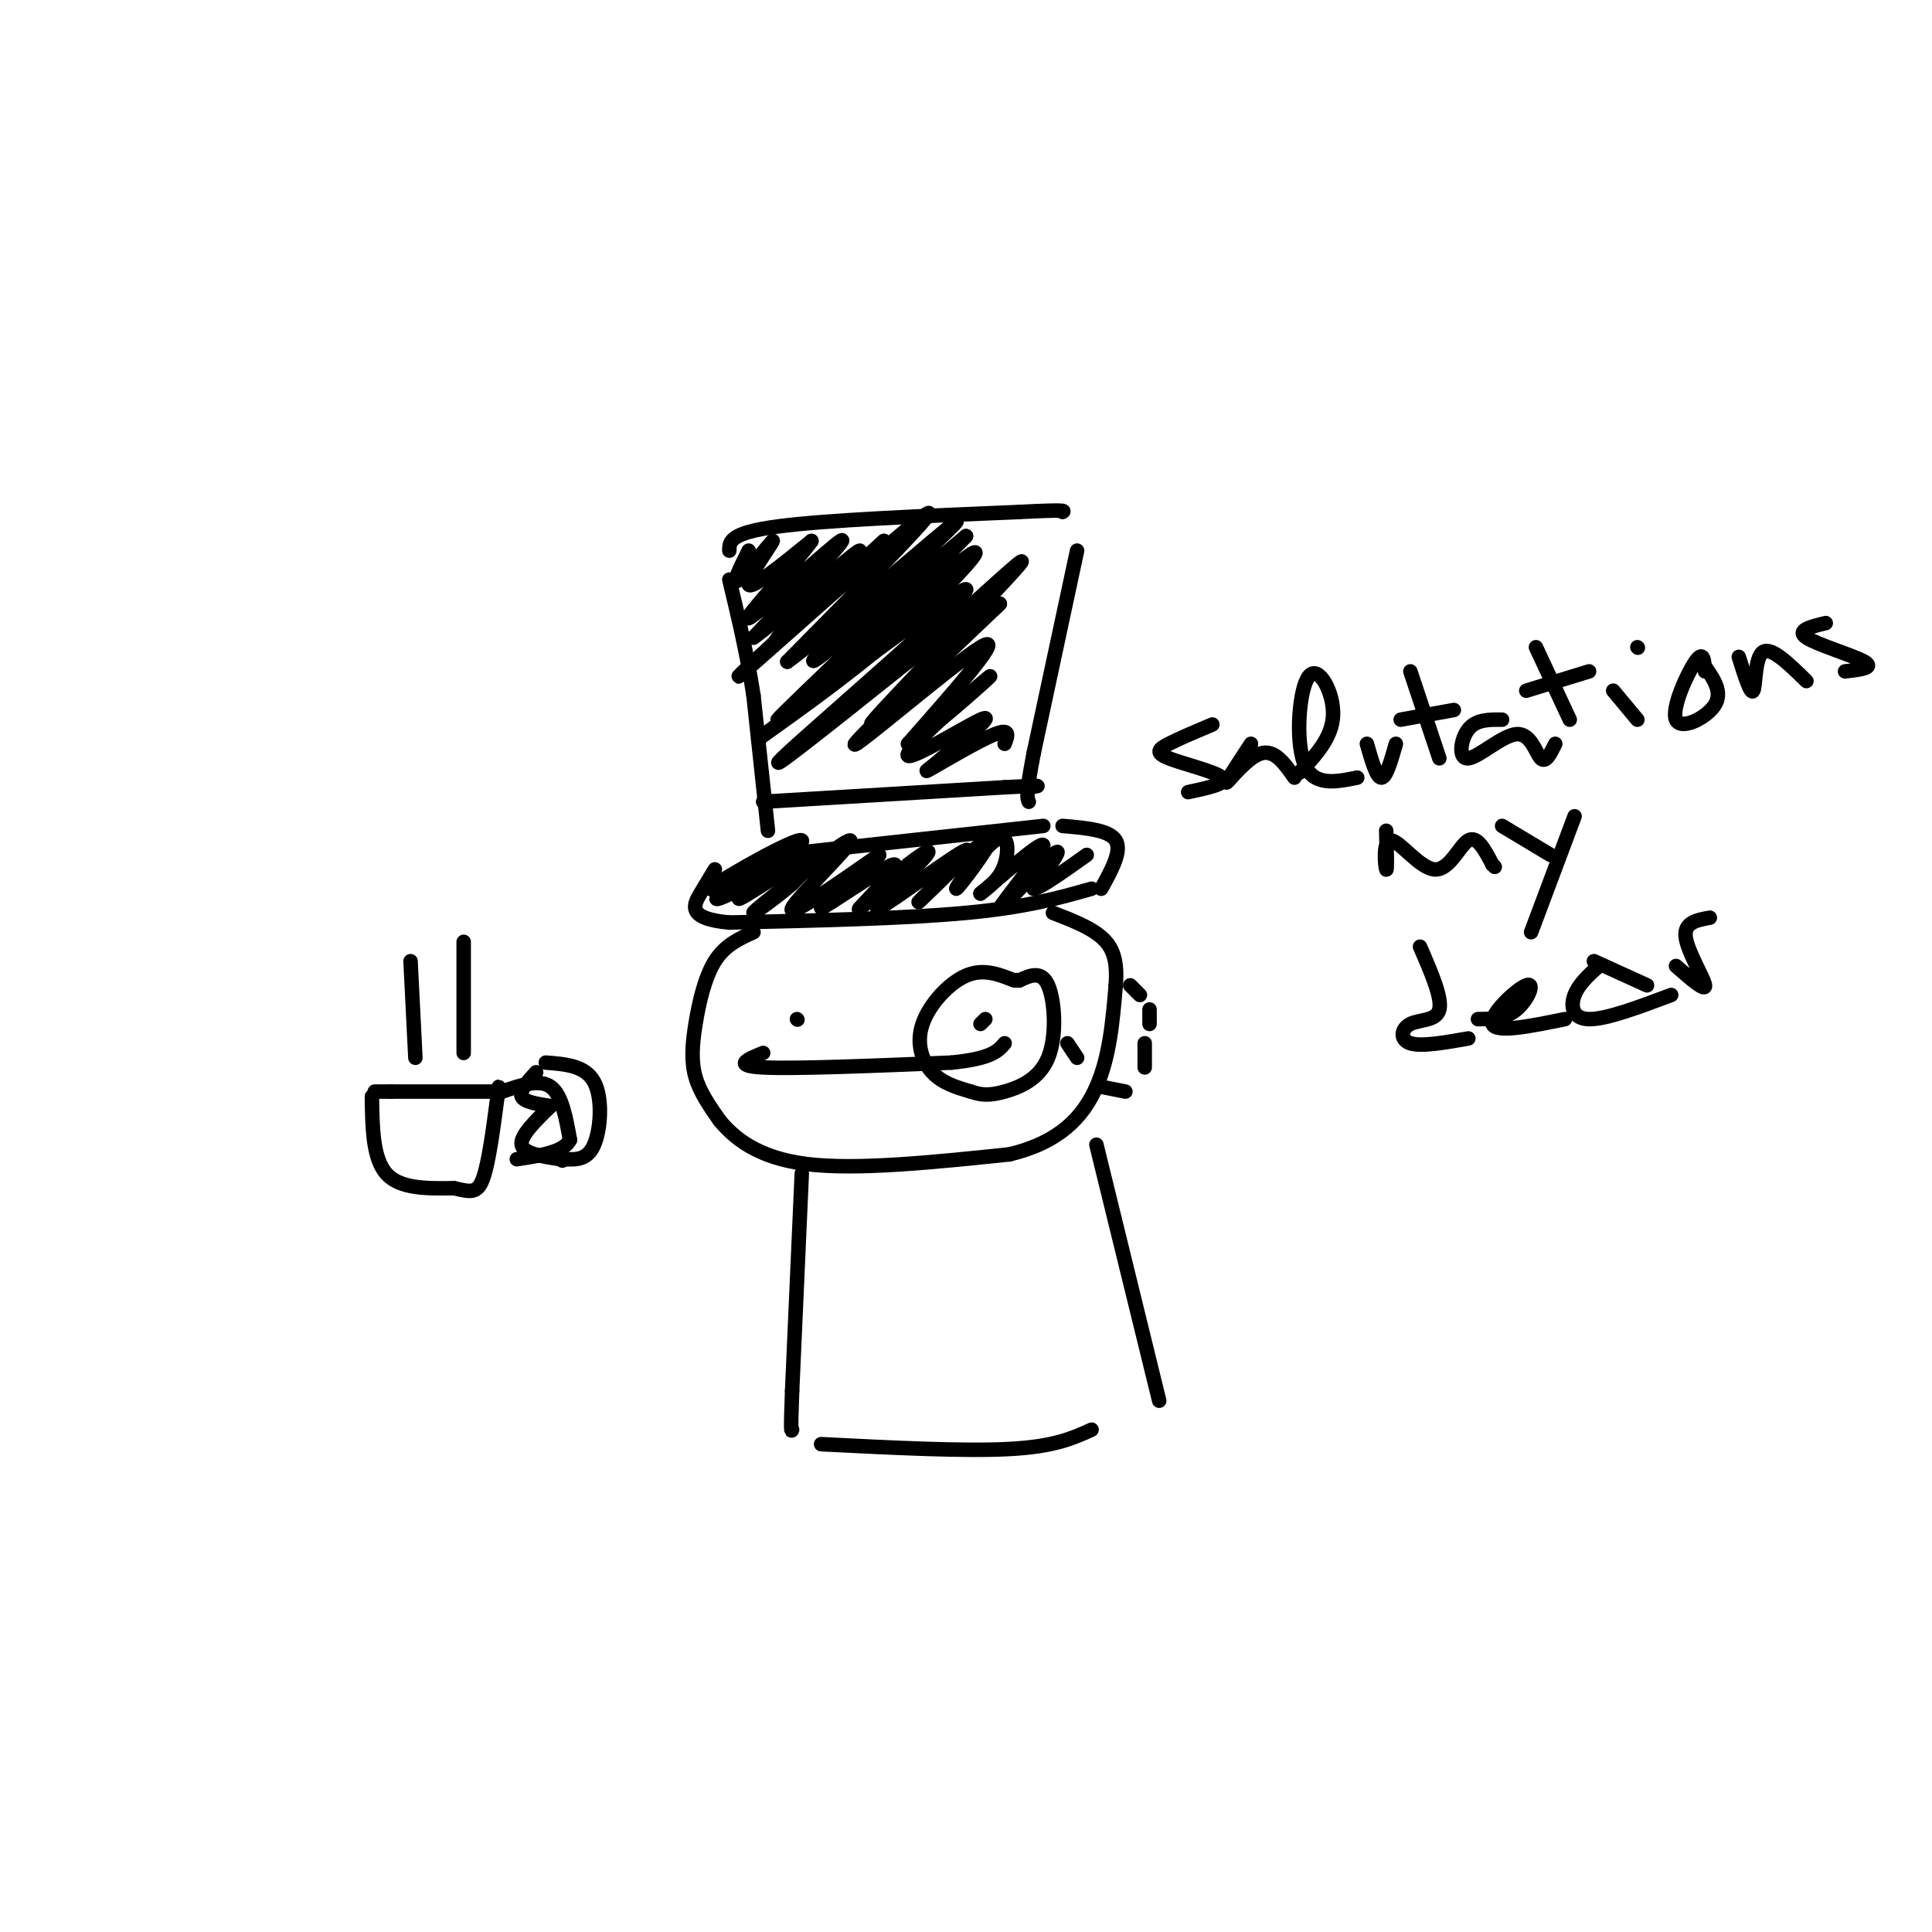 <svg viewBox='0 0 400 400' version='1.1' xmlns='http://www.w3.org/2000/svg' xmlns:xlink='http://www.w3.org/1999/xlink'><g fill='none' stroke='#000000' stroke-width='3' stroke-linecap='round' stroke-linejoin='round'><path d='M159,172c0.000,0.000 -3.000,-28.000 -3,-28'/><path d='M156,144c-1.333,-8.667 -3.167,-16.333 -5,-24'/><path d='M151,114c0.000,-1.833 0.000,-3.667 10,-5c10.000,-1.333 30.000,-2.167 50,-3'/><path d='M211,106c9.833,-0.500 9.417,-0.250 9,0'/><path d='M223,114c0.000,0.000 -9.000,42.000 -9,42'/><path d='M214,156c-1.667,8.667 -1.333,9.333 -1,10'/><path d='M220,171c4.833,0.417 9.667,0.833 11,3c1.333,2.167 -0.833,6.083 -3,10'/><path d='M226,184c-6.750,1.917 -13.500,3.833 -26,5c-12.500,1.167 -30.750,1.583 -49,2'/><path d='M151,191c-9.089,-0.800 -7.311,-3.800 -6,-6c1.311,-2.200 2.156,-3.600 3,-5'/><path d='M158,166c0.000,0.000 50.000,-3.000 50,-3'/><path d='M208,163c9.167,-0.500 7.083,-0.250 5,0'/><path d='M161,177c0.000,0.000 55.000,-6.000 55,-6'/><path d='M156,180c-4.733,3.422 -9.467,6.844 -7,6c2.467,-0.844 12.133,-5.956 13,-7c0.867,-1.044 -7.067,1.978 -15,5'/><path d='M147,184c3.022,-2.381 18.078,-10.834 19,-10c0.922,0.834 -12.290,10.955 -13,12c-0.710,1.045 11.083,-6.987 15,-9c3.917,-2.013 -0.041,1.994 -4,6'/><path d='M164,183c-3.604,3.167 -10.616,8.086 -7,5c3.616,-3.086 17.858,-14.177 19,-14c1.142,0.177 -10.817,11.622 -12,14c-1.183,2.378 8.408,-4.311 18,-11'/><path d='M182,177c-0.986,1.507 -12.450,10.775 -12,11c0.450,0.225 12.813,-8.593 15,-9c2.187,-0.407 -5.804,7.598 -7,9c-1.196,1.402 4.402,-3.799 10,-9'/><path d='M188,179c3.108,-2.468 5.877,-4.136 3,-1c-2.877,3.136 -11.400,11.078 -9,10c2.400,-1.078 15.723,-11.175 18,-12c2.277,-0.825 -6.492,7.621 -9,10c-2.508,2.379 1.246,-1.311 5,-5'/><path d='M196,181c3.354,-3.144 9.238,-8.506 9,-7c-0.238,1.506 -6.600,9.878 -7,10c-0.400,0.122 5.162,-8.006 8,-10c2.838,-1.994 2.954,2.144 2,5c-0.954,2.856 -2.977,4.428 -5,6'/><path d='M203,185c2.904,-2.322 12.665,-11.128 13,-10c0.335,1.128 -8.756,12.188 -9,13c-0.244,0.812 8.359,-8.625 11,-11c2.641,-2.375 -0.679,2.313 -4,7'/><path d='M214,184c1.167,0.000 6.083,-3.500 11,-7'/><path d='M155,114c-1.863,3.762 -3.726,7.524 -2,6c1.726,-1.524 7.042,-8.333 7,-8c-0.042,0.333 -5.440,7.810 -5,9c0.440,1.190 6.720,-3.905 13,-9'/><path d='M168,112c-2.274,3.417 -14.458,16.458 -13,16c1.458,-0.458 16.560,-14.417 19,-16c2.440,-1.583 -7.780,9.208 -18,20'/><path d='M156,132c3.464,-2.286 21.125,-18.000 22,-18c0.875,0.000 -15.036,15.714 -17,18c-1.964,2.286 10.018,-8.857 22,-20'/><path d='M183,112c-5.976,5.560 -31.917,29.458 -30,28c1.917,-1.458 31.690,-28.274 38,-33c6.310,-4.726 -10.845,12.637 -28,30'/><path d='M163,137c5.679,-3.881 33.875,-28.583 35,-29c1.125,-0.417 -24.821,23.452 -29,28c-4.179,4.548 13.411,-10.226 31,-25'/><path d='M200,111c-6.340,6.793 -37.689,36.274 -39,38c-1.311,1.726 27.416,-24.305 37,-32c9.584,-7.695 0.024,2.944 -10,12c-10.024,9.056 -20.512,16.528 -31,24'/><path d='M157,153c7.429,-5.548 41.500,-31.417 43,-31c1.500,0.417 -29.571,27.119 -37,34c-7.429,6.881 8.786,-6.060 25,-19'/><path d='M188,137c11.167,-9.655 26.583,-24.292 23,-20c-3.583,4.292 -26.167,27.512 -30,32c-3.833,4.488 11.083,-9.756 26,-24'/><path d='M207,125c-4.488,4.274 -28.708,26.958 -30,29c-1.292,2.042 20.345,-16.560 26,-20c5.655,-3.440 -4.673,8.280 -15,20'/><path d='M188,154c2.825,-1.183 17.386,-14.142 17,-14c-0.386,0.142 -15.719,13.384 -17,16c-1.281,2.616 11.491,-5.396 15,-7c3.509,-1.604 -2.246,3.198 -8,8'/><path d='M195,157c-2.440,2.131 -4.542,3.458 -2,2c2.542,-1.458 9.726,-5.702 13,-7c3.274,-1.298 2.637,0.351 2,2'/><path d='M156,193c-2.958,1.339 -5.917,2.679 -8,6c-2.083,3.321 -3.292,8.625 -4,13c-0.708,4.375 -0.917,7.821 0,11c0.917,3.179 2.958,6.089 5,9'/><path d='M149,232c2.911,3.489 7.689,7.711 18,9c10.311,1.289 26.156,-0.356 42,-2'/><path d='M209,239c10.356,-2.489 15.244,-7.711 18,-14c2.756,-6.289 3.378,-13.644 4,-21'/><path d='M231,204c0.400,-5.267 -0.600,-7.933 -3,-10c-2.400,-2.067 -6.200,-3.533 -10,-5'/><path d='M210,203c-3.196,-1.280 -6.393,-2.560 -10,-1c-3.607,1.560 -7.625,5.958 -9,10c-1.375,4.042 -0.107,7.726 2,10c2.107,2.274 5.054,3.137 8,4'/><path d='M201,226c2.297,0.807 4.038,0.825 7,0c2.962,-0.825 7.144,-2.491 9,-7c1.856,-4.509 1.388,-11.860 0,-15c-1.388,-3.140 -3.694,-2.070 -6,-1'/><path d='M211,203c-1.000,-0.167 -0.500,-0.083 0,0'/><path d='M203,212c0.000,0.000 1.000,-1.000 1,-1'/><path d='M165,211c0.000,0.000 0.100,0.100 0.1,0.1'/><path d='M221,216c0.000,0.000 2.000,3.000 2,3'/><path d='M228,225c0.000,0.000 5.000,1.000 5,1'/><path d='M237,221c0.000,0.000 0.000,-5.000 0,-5'/><path d='M238,212c0.000,0.000 0.000,-3.000 0,-3'/><path d='M236,206c0.000,0.000 -2.000,-2.000 -2,-2'/><path d='M158,218c-3.250,1.333 -6.500,2.667 0,3c6.500,0.333 22.750,-0.333 39,-1'/><path d='M197,220c8.333,-0.833 9.667,-2.417 11,-4'/><path d='M166,243c0.000,0.000 -2.000,45.000 -2,45'/><path d='M164,288c-0.333,8.833 -0.167,8.417 0,8'/><path d='M170,299c14.833,0.750 29.667,1.500 39,1c9.333,-0.500 13.167,-2.250 17,-4'/><path d='M227,237c0.000,0.000 13.000,53.000 13,53'/><path d='M77,227c0.083,6.417 0.167,12.833 3,16c2.833,3.167 8.417,3.083 14,3'/><path d='M94,246c3.378,0.778 4.822,1.222 6,-2c1.178,-3.222 2.089,-10.111 3,-17'/><path d='M103,227c0.500,-3.000 0.250,-2.000 0,-1'/><path d='M104,226c3.833,-1.333 7.667,-2.667 10,-1c2.333,1.667 3.167,6.333 4,11'/><path d='M118,236c-1.167,2.500 -6.083,3.250 -11,4'/><path d='M103,226c0.000,0.000 -22.000,0.000 -22,0'/><path d='M81,226c-4.167,0.000 -3.583,0.000 -3,0'/><path d='M86,219c0.000,0.000 -1.000,-20.000 -1,-20'/><path d='M96,218c0.000,0.000 0.000,-23.000 0,-23'/><path d='M111,222c-1.750,1.917 -3.500,3.833 -3,5c0.500,1.167 3.250,1.583 6,2'/><path d='M114,229c-3.167,3.083 -6.333,6.167 -6,8c0.333,1.833 4.167,2.417 8,3'/><path d='M113,220c4.089,0.311 8.178,0.622 10,4c1.822,3.378 1.378,9.822 0,13c-1.378,3.178 -3.689,3.089 -6,3'/><path d='M117,240c-1.000,0.500 -0.500,0.250 0,0'/><path d='M251,150c-3.435,1.452 -6.869,2.905 -9,4c-2.131,1.095 -2.958,1.833 0,3c2.958,1.167 9.702,2.762 11,4c1.298,1.238 -2.851,2.119 -7,3'/><path d='M259,154c-2.733,4.156 -5.467,8.311 -5,8c0.467,-0.311 4.133,-5.089 7,-6c2.867,-0.911 4.933,2.044 7,5'/><path d='M269,160c3.429,-3.649 6.857,-7.298 7,-12c0.143,-4.702 -3.000,-10.458 -5,-8c-2.000,2.458 -2.857,13.131 -1,18c1.857,4.869 6.429,3.935 11,3'/><path d='M283,154c1.000,3.500 2.000,7.000 3,7c1.000,0.000 2.000,-3.500 3,-7'/><path d='M292,139c0.000,0.000 6.000,18.000 6,18'/><path d='M290,149c0.000,0.000 11.000,-2.000 11,-2'/><path d='M311,149c-2.691,-0.030 -5.381,-0.061 -7,2c-1.619,2.061 -2.166,6.212 0,6c2.166,-0.212 7.045,-4.788 10,-5c2.955,-0.212 3.987,3.939 5,5c1.013,1.061 2.006,-0.970 3,-3'/><path d='M318,134c0.000,0.000 7.000,15.000 7,15'/><path d='M316,143c0.000,0.000 13.000,-4.000 13,-4'/><path d='M334,143c0.000,0.000 5.000,6.000 5,6'/><path d='M339,134c0.000,0.000 0.100,0.100 0.1,0.1'/><path d='M353,139c-0.143,-2.244 -0.286,-4.488 -2,-2c-1.714,2.488 -5.000,9.708 -4,12c1.000,2.292 6.286,-0.345 8,-3c1.714,-2.655 -0.143,-5.327 -2,-8'/><path d='M360,136c1.244,3.978 2.489,7.956 3,7c0.511,-0.956 0.289,-6.844 2,-8c1.711,-1.156 5.356,2.422 9,6'/><path d='M378,129c-3.111,0.756 -6.222,1.511 -4,3c2.222,1.489 9.778,3.711 12,5c2.222,1.289 -0.889,1.644 -4,2'/><path d='M287,172c0.112,4.298 0.223,8.596 0,8c-0.223,-0.596 -0.781,-6.088 1,-6c1.781,0.088 5.903,5.754 9,6c3.097,0.246 5.171,-4.930 7,-6c1.829,-1.070 3.415,1.965 5,5'/><path d='M309,179c0.833,0.833 0.417,0.417 0,0'/><path d='M311,171c0.000,0.000 10.000,6.000 10,6'/><path d='M326,169c0.000,0.000 -9.000,24.000 -9,24'/><path d='M294,196c2.298,5.280 4.595,10.560 4,13c-0.595,2.440 -4.083,2.042 -6,3c-1.917,0.958 -2.262,3.274 0,4c2.262,0.726 7.131,-0.137 12,-1'/><path d='M306,211c2.857,-0.036 5.714,-0.071 8,-2c2.286,-1.929 4.000,-5.750 2,-5c-2.000,0.750 -7.714,6.071 -7,8c0.714,1.929 7.857,0.464 15,-1'/><path d='M331,200c-2.067,1.867 -4.133,3.733 -5,6c-0.867,2.267 -0.533,4.933 3,5c3.533,0.067 10.267,-2.467 17,-5'/><path d='M347,200c3.089,2.711 6.178,5.422 6,4c-0.178,-1.422 -3.622,-6.978 -4,-10c-0.378,-3.022 2.311,-3.511 5,-4'/><path d='M330,199c0.000,0.000 11.000,5.000 11,5'/></g>
</svg>